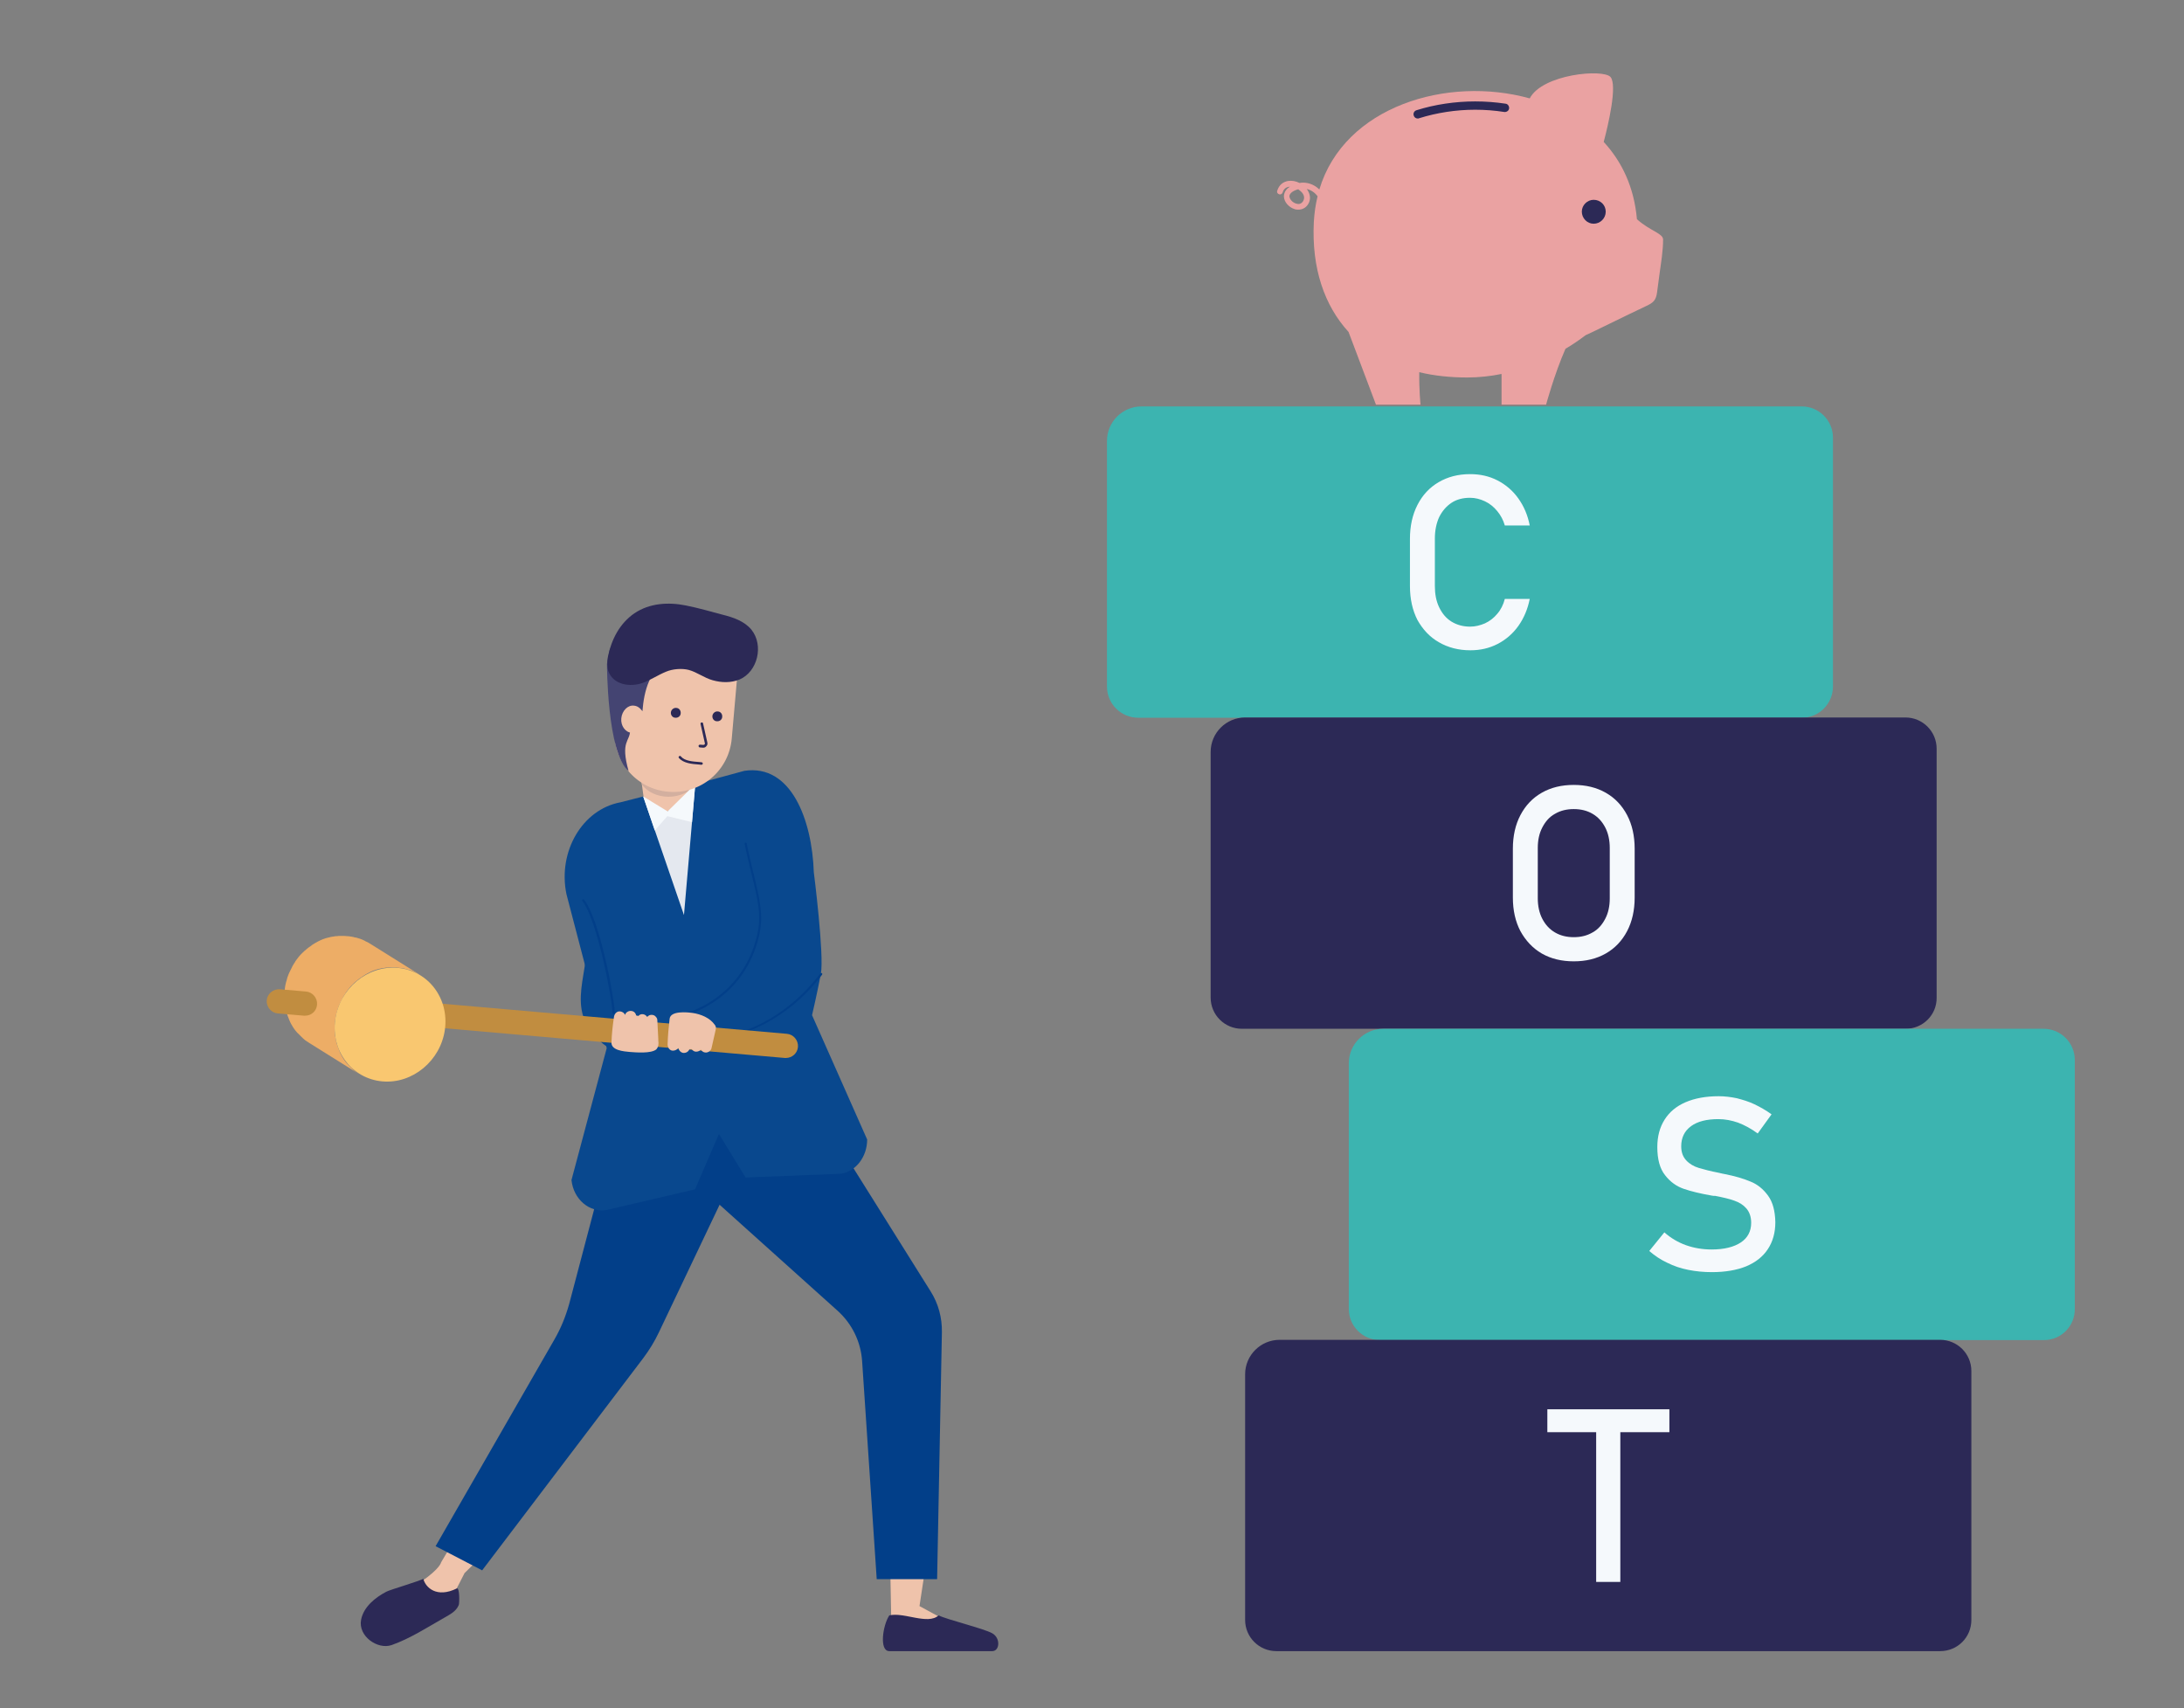 <?xml version="1.0" encoding="utf-8"?>
<!-- Generator: Adobe Illustrator 27.4.1, SVG Export Plug-In . SVG Version: 6.00 Build 0)  -->
<svg version="1.1" xmlns="http://www.w3.org/2000/svg" xmlns:xlink="http://www.w3.org/1999/xlink" x="0px" y="0px"
	 viewBox="0 0 867.9 678.7" style="enable-background:new 0 0 867.9 678.7;" xml:space="preserve">
<rect x="0" y="0" width="867.9" height="678.7" fill="#808080" stroke="none"/>
<style type="text/css">
	.st0{fill:none;}
	.st1{fill:#EFC3AB;}
	.st2{fill:#2C2956;}
	.st3{fill:#023F89;}
	.st4{fill:#D3AF9F;}
	.st5{fill:#EAA2A2;}
	.st6{fill:#09488E;}
	.st7{fill:#E4E8EF;}
	.st8{fill:#F5F9FC;}
	.st9{fill:#444472;}
	.st10{fill:#C18D40;}
	.st11{fill:#EDAD66;}
	.st12{fill:#F9C770;}
	.st13{fill:#3CB4B0;}
</style>
<g id="レイヤー_4">
	<rect class="st0" width="867.9" height="678.7"/>
</g>
<g id="レイヤー_1">
	<g>
		<path class="st1" d="M182.1,609.3l-6.8,11.5c0,0-0.3,2.4-7.8,7.6c-7.5,5.1,10.6,9.2,11.9,6.8c1.3-2.4,5.2-10.1,5.2-10.1l12.7-12.5
			L182.1,609.3z"/>
		<g>
			<polygon class="st1" points="368.3,619.1 365.4,638.2 376.6,644.3 354.2,645.2 353.7,618.7 			"/>
			<path class="st2" d="M353.4,641.9c-2.6,3.9-4.1,14.2,0,14.2c4.1,0,37.9,0,40.9,0c3,0,3.4-5.2,0-7.1c-3.4-1.9-17.9-5.4-21.3-7.1
				C368.7,645.8,359.2,640.5,353.4,641.9z"/>
		</g>
		<polygon class="st1" points="271.4,295 253.2,298 257.1,326.5 277.7,316.1 		"/>
		<path class="st3" d="M326.5,444l43.3,69.1c3.1,4.9,4.6,10.5,4.5,16.3l-1.9,98.1h-24l-5.8-86.6c-0.5-7.7-4-14.9-9.8-20.1
			l-73.8-66.3L326.5,444z"/>
		<path class="st3" d="M296.3,457l-34.5,72.5c-1.7,3.6-3.8,7-6.2,10.2L191.6,624l-18.5-9.6l47.2-82.1c2.6-4.5,4.5-9.2,5.9-14.2
			l17.8-67.5L296.3,457z"/>
		<path class="st4" d="M272.3,298.1c-1.9-1-4.2-1.6-6.7-1.6c-5.4,0-10,2.8-11.7,6.7l1.2,8.6c2.2,2.9,6.1,4.8,10.6,4.8
			c4.6,0,8.5-2,10.7-4.9L272.3,298.1z"/>
		<g>
			<path class="st5" d="M508.3,77.2c0.6,0.2,1.2-0.1,1.4-0.7c0.4-1.4,1.3-2.1,2.6-2.3c0.1,0,0.2,0,0.3,0c-2,1.2-2.3,2.8-2.4,3.7
				c0,2.5,2.2,4.6,4.3,5.2c0.5,0.2,1,0.2,1.5,0.2c1.5,0,2.9-0.7,3.8-2.1c1.1-1.7,1-3.7-0.1-5.5c-0.1-0.2-0.3-0.4-0.4-0.6
				c1.7,0.4,3.2,1.4,4.3,2.9c-0.8,3.2-1.3,6.7-1.5,10.3c-0.9,18.3,4.2,33.1,13.8,43.6l10.9,28.9h17.7c0,0-0.6-5.9-0.5-12.9
				c5.8,1.4,12.2,2.1,19,2.1c4.7,0,9.3-0.5,13.7-1.4v12.2h17.7c0,0,3.2-11.9,7.7-22.2c2.9-1.7,5.5-3.5,8-5.4
				c0.9-0.4,1.7-0.8,2.6-1.2c4.9-2.4,9.7-4.7,14.6-7.1c2.3-1.1,4.6-2.2,6.9-3.3c2.8-1.3,3.9-2.3,4.3-5.4c0.3-2.5,0.7-5,1-7.5
				c0.6-4.4,1.4-9,1.4-13.5c0-2.5-5.2-3.4-10.4-8.1c-1.1-12.6-5.9-22.8-13.2-30.7c1.8-6.7,5.5-22.6,2.7-25.8
				c-2.9-3.3-27-1.2-32.1,8.5c-32.7-9.1-73.7,3.1-83.6,36.2c-2.1-2.1-5.1-3.1-7.9-2.6c-1.4-0.7-2.9-1-4.4-0.8
				c-2.1,0.3-3.7,1.6-4.4,3.8C507.3,76.4,507.7,77,508.3,77.2z M515.9,75.2c0.7,0.5,1.4,1.1,1.8,1.7c0.7,1.1,0.7,2.1,0.1,3.1
				c-0.8,1.2-1.9,1.2-2.7,0.9c-1.5-0.4-2.7-1.8-2.7-3C512.5,76.8,513.8,75.8,515.9,75.2z"/>
			<path class="st2" d="M628.6,84.1c0,2.6,2.1,4.8,4.7,4.8c2.6,0,4.8-2.1,4.8-4.8c0-2.6-2.1-4.7-4.8-4.7
				C630.8,79.4,628.6,81.5,628.6,84.1z"/>
			<path class="st2" d="M563.4,47.1c0.2,0,0.3,0,0.5-0.1c7-2.2,14.7-3.4,22.3-3.4c3.9,0,7.8,0.3,11.6,0.9c0.9,0.1,1.8-0.5,1.9-1.4
				c0.1-0.9-0.5-1.8-1.4-1.9c-4-0.6-8-0.9-12.1-0.9c-7.9,0-16,1.2-23.3,3.5c-0.9,0.3-1.4,1.2-1.1,2.1
				C562,46.6,562.6,47.1,563.4,47.1z"/>
		</g>
		<path class="st6" d="M295.8,306.3l-19.5,5.3l-1.4,4l-11.8,10.9l-7.5-10l-9,2.3c-15.2,2.8-25,19.6-21.5,36.5l16,61.2l-14,52.4
			c0.8,7.7,7.2,13.1,14,11.9l35.1-8.2l9.5-22l10.6,17.3l38-1.5c5.9-1,10.3-6.8,10.3-13.6l-21.9-49.4c0,0,2.1-9,3.5-16.4
			c1.4-7.4-2.8-40.4-2.8-40.4C322.7,325.8,314.4,303.5,295.8,306.3z"/>
		<polygon class="st7" points="255.6,316.5 271.8,363.6 276.3,311.6 265.4,323 		"/>
		<polygon class="st8" points="255.6,316.5 260.2,330 265.2,324.3 275,326.7 276.3,311.6 265.3,322.4 		"/>
		<path class="st3" d="M291.6,411.6c0,0-0.1,0-0.1,0l-23-7.1c-0.2-0.1-0.3-0.2-0.3-0.4c0-0.2,0.2-0.3,0.3-0.4
			c0.3,0,25.6-4.3,32.3-31.8c2-8,0.3-14.7-2.2-24.8c-0.9-3.5-1.8-7.4-2.7-11.8c0-0.2,0.1-0.4,0.3-0.5c0.2,0,0.4,0.1,0.5,0.3
			c0.9,4.4,1.9,8.4,2.7,11.8c2.4,9.8,4.2,16.9,2.2,25.2c-5.8,24-25.7,30.7-31.4,32.1l21.4,6.6c1.5-0.3,19.6-4.4,34.4-24
			c0.1-0.2,0.4-0.2,0.6-0.1c0.2,0.1,0.2,0.4,0.1,0.6C311.1,407.8,291.8,411.5,291.6,411.6C291.6,411.6,291.6,411.6,291.6,411.6z"/>
		<path class="st6" d="M230.5,365.3c8.1,13.4-5.9,30.5,4,43.9c3.1,4.2,6.8,8,12.2,8.5c17.2,1.8,27.8-16.8,20.9-31.8
			C261.3,372.2,243.2,369.4,230.5,365.3z"/>
		<path class="st3" d="M243.8,403c-0.2,0-0.4-0.2-0.4-0.4c0-5.1-6-37-12-44.6c-0.1-0.2-0.1-0.4,0.1-0.6c0.2-0.1,0.4-0.1,0.6,0.1
			c6.3,7.9,12.2,39.8,12.2,45.1C244.2,402.8,244,403,243.8,403z"/>
		<path class="st2" d="M168.2,627.3c0.9,3.6,5.4,7.8,13.3,3.9c1.2-0.6,1.1,5.9,0.8,6.6c-1.1,2.6-3.5,3.7-5.7,5
			c-6.9,3.9-13.6,8.3-21,10.9c-5.6,1.9-13.4-3.6-12.1-10.1c1-5.1,5.6-8.8,10-11.1C154.6,631.8,168.3,627.8,168.2,627.3z"/>
		<g>
			<g>
				<path class="st1" d="M265.5,314.6L265.5,314.6c-12.8-1.1-22.3-12.4-21.2-25.3l2.5-28.4l46.5,4.1l-2.5,28.4
					C289.7,306.3,278.4,315.8,265.5,314.6z"/>
				<path class="st9" d="M241.8,260.8l-0.6,3c0,0,0,35.6,8.6,42.6c-3.4-12.1,0.6-11.6,0.6-16.2c-3.3-2.7-2.4-4.7-1.5-7.6
					c0.9-2.9,6.4,0,6.4,0c0.6-7.3,2.4-17.7,13.2-22.8C262.9,246.2,242.9,248,241.8,260.8z"/>
				<path class="st1" d="M246.9,285.4c-0.3,3,1.6,5.6,4.1,5.8c2.5,0.2,4.8-2,5-5c0.3-3-1.6-5.6-4.1-5.8
					C249.5,280.1,247.2,282.4,246.9,285.4z"/>
				<path class="st2" d="M266.6,283.1c-0.1,1.1,0.7,2.1,1.8,2.1c1.1,0.1,2.1-0.7,2.1-1.8c0.1-1.1-0.7-2.1-1.8-2.1
					C267.7,281.2,266.7,282,266.6,283.1z"/>
				<path class="st2" d="M283.1,284.5c-0.1,1.1,0.7,2.1,1.8,2.1c1.1,0.1,2.1-0.7,2.1-1.8c0.1-1.1-0.7-2.1-1.8-2.1
					C284.2,282.6,283.2,283.4,283.1,284.5z"/>
				<path class="st2" d="M279.5,297.1c0,0-0.1,0-0.1,0l-1.3-0.1c-0.3,0-0.5-0.3-0.5-0.6c0-0.3,0.3-0.5,0.6-0.5l1.3,0.1
					c0.2,0,0.4-0.1,0.5-0.2c0.1-0.2,0.2-0.3,0.1-0.5l-1.7-7.6c-0.1-0.3,0.1-0.6,0.4-0.6c0.3-0.1,0.6,0.1,0.6,0.4l1.7,7.6
					c0.1,0.5,0,1-0.4,1.4C280.4,296.9,280,297.1,279.5,297.1z"/>
				<path class="st2" d="M278.7,303.9C278.7,303.9,278.7,303.9,278.7,303.9l-0.9-0.1c-2.8-0.2-6.2-0.5-8-2.6
					c-0.2-0.2-0.2-0.5,0.1-0.7c0.2-0.2,0.5-0.2,0.7,0.1c1.5,1.8,4.7,2,7.3,2.2l0.9,0.1c0.3,0,0.5,0.3,0.5,0.6
					C279.2,303.7,279,303.9,278.7,303.9z"/>
			</g>
			<path class="st2" d="M241.7,266.6c-0.4-1.2-0.5-3.9-0.1-5.7c1.4-6.9,4.7-13.2,10.5-17.2c6.1-4.1,13.6-4.5,20.5-3.1
				c5,1,9.8,2.4,14.7,3.7c4,1,8.5,2.5,11.3,5.9c5,6.2,2.5,16.7-4.7,19.8c-3.4,1.4-7.2,1.3-10.7,0.3c-3.3-0.9-6.2-3.2-9.5-4.1
				c-2.8-0.7-6.4-0.4-9,0.7c-3.2,1.3-6.1,3.3-9.4,4.5C250.4,273.1,243.7,272.2,241.7,266.6z"/>
		</g>
		<g>
			<path class="st10" d="M312.3,420.4c-0.1,0-0.3,0-0.4,0l-161.5-14.1c-2.6-0.2-4.6-2.6-4.4-5.2c0.2-2.6,2.6-4.6,5.2-4.4l161.5,14.1
				c2.6,0.2,4.6,2.6,4.4,5.2C316.9,418.5,314.8,420.4,312.3,420.4z"/>
			<g>
				<path class="st11" d="M133.6,403.1c0.1-0.2,0.1-0.5,0.2-0.7c0.1-0.5,0.3-1,0.4-1.5c0.1-0.2,0.1-0.3,0.2-0.5
					c0.2-0.6,0.4-1.2,0.7-1.7c0-0.1,0-0.1,0.1-0.2c0.3-0.6,0.6-1.2,0.9-1.8c0.1-0.1,0.2-0.3,0.2-0.4c0.3-0.6,0.7-1.1,1-1.6
					c0,0,0,0,0-0.1c0.4-0.5,0.8-1.1,1.2-1.6c0.1-0.1,0.2-0.2,0.3-0.4c0.4-0.5,0.9-1,1.3-1.4c0.6-0.6,1.1-1.1,1.8-1.6
					c0.2-0.2,0.4-0.3,0.6-0.5c0.4-0.3,0.9-0.6,1.3-0.9c0.5-0.3,1-0.7,1.5-1c0.1,0,0.2-0.1,0.2-0.1c0.5-0.3,1-0.5,1.5-0.8
					c0.1-0.1,0.3-0.1,0.4-0.2c0.6-0.3,1.2-0.5,1.8-0.7c0.1,0,0.2-0.1,0.3-0.1c0.5-0.2,1.1-0.3,1.6-0.4c0.1,0,0.3-0.1,0.4-0.1
					c0.6-0.1,1.3-0.2,1.9-0.3c0.1,0,0.2,0,0.4,0c0.5-0.1,1.1-0.1,1.6-0.1c0.2,0,0.4,0,0.6,0c0.7,0,1.3,0,2,0.1
					c0.8,0.1,1.5,0.2,2.3,0.3c0.2,0,0.5,0.1,0.7,0.2c0.5,0.1,1.1,0.3,1.6,0.4c0.1,0,0.3,0.1,0.4,0.1c0.7,0.2,1.3,0.5,1.9,0.8
					c0.1,0.1,0.2,0.1,0.3,0.2c0.6,0.3,1.3,0.7,1.9,1l-20-12.5c-0.6-0.4-1.2-0.7-1.9-1c-0.1-0.1-0.2-0.1-0.3-0.2
					c-0.6-0.3-1.3-0.6-1.9-0.8c-0.1,0-0.3-0.1-0.4-0.1c-0.2-0.1-0.4-0.1-0.6-0.2c-0.3-0.1-0.7-0.2-1-0.2c-0.2-0.1-0.5-0.1-0.7-0.2
					c-0.7-0.1-1.5-0.3-2.3-0.3c-0.7-0.1-1.3-0.1-2-0.1c-0.2,0-0.4,0-0.6,0c-0.2,0-0.5,0-0.7,0c-0.3,0-0.6,0.1-0.9,0.1
					c-0.1,0-0.2,0-0.4,0c-0.6,0.1-1.3,0.2-1.9,0.3c-0.1,0-0.3,0.1-0.4,0.1c-0.5,0.1-1.1,0.3-1.6,0.4c-0.1,0-0.2,0.1-0.3,0.1
					c-0.6,0.2-1.2,0.4-1.8,0.7c-0.1,0.1-0.3,0.1-0.4,0.2c-0.5,0.2-1,0.5-1.5,0.8c-0.1,0-0.2,0.1-0.2,0.1c-0.4,0.3-0.9,0.5-1.3,0.8
					c-0.1,0-0.1,0.1-0.2,0.2c-0.4,0.3-0.9,0.6-1.3,0.9c-0.2,0.2-0.4,0.3-0.6,0.5c-0.6,0.5-1.2,1-1.8,1.6c0,0,0,0,0,0
					c-0.5,0.5-0.9,0.9-1.3,1.4c-0.1,0.1-0.2,0.2-0.3,0.4c-0.4,0.5-0.8,1-1.2,1.6c0,0,0,0,0,0.1c-0.4,0.5-0.7,1.1-1,1.6
					c-0.1,0.1-0.2,0.3-0.2,0.4c-0.3,0.6-0.6,1.2-0.9,1.8c0,0.1,0,0.1-0.1,0.2c-0.3,0.6-0.5,1.1-0.7,1.7c-0.1,0.2-0.1,0.3-0.2,0.5
					c0,0.1-0.1,0.3-0.1,0.4c-0.1,0.4-0.2,0.7-0.3,1.1c-0.1,0.2-0.1,0.4-0.2,0.7c-0.2,0.7-0.3,1.4-0.4,2.2c-0.1,0.6-0.1,1.2-0.2,1.8
					c0,0.2,0,0.4,0,0.6c0,0.4,0,0.8,0,1.2c0,0.1,0,0.1,0,0.2c0,0.3,0,0.6,0,0.9c0,0.1,0,0.3,0,0.4c0,0.5,0.1,1,0.2,1.5
					c0,0.1,0,0.2,0.1,0.3c0.1,0.4,0.1,0.8,0.2,1.1c0,0.2,0.1,0.3,0.1,0.5c0.1,0.3,0.2,0.6,0.2,0.9c0.1,0.2,0.1,0.4,0.2,0.5
					c0.1,0.3,0.2,0.6,0.3,0.9c0.1,0.2,0.1,0.4,0.2,0.5c0.1,0.3,0.2,0.6,0.3,0.8c0.1,0.2,0.1,0.3,0.2,0.5c0.1,0.3,0.3,0.6,0.4,0.9
					c0.1,0.1,0.1,0.3,0.2,0.4c0.2,0.4,0.5,0.8,0.7,1.2c0,0.1,0.1,0.1,0.1,0.2c0.2,0.3,0.5,0.7,0.7,1c0.1,0.1,0.2,0.3,0.3,0.4
					c0.2,0.2,0.4,0.5,0.6,0.7c0.1,0.1,0.2,0.3,0.4,0.4c0.2,0.2,0.4,0.4,0.6,0.6c0.1,0.1,0.3,0.3,0.4,0.4c0.2,0.2,0.4,0.4,0.6,0.6
					c0.1,0.1,0.3,0.2,0.4,0.4c0.2,0.2,0.5,0.4,0.7,0.6c0.1,0.1,0.2,0.2,0.4,0.3c0.4,0.3,0.8,0.5,1.2,0.8l20,12.5
					c-0.4-0.3-0.8-0.5-1.2-0.8c-0.1-0.1-0.2-0.2-0.4-0.3c-0.3-0.2-0.5-0.4-0.7-0.6c-0.1-0.1-0.3-0.2-0.4-0.4
					c-0.2-0.2-0.4-0.4-0.6-0.6c-0.1-0.1-0.3-0.3-0.4-0.4c-0.2-0.2-0.4-0.4-0.6-0.6c-0.1-0.1-0.2-0.3-0.4-0.4
					c-0.2-0.2-0.4-0.5-0.6-0.7c-0.1-0.1-0.2-0.2-0.3-0.4c-0.2-0.3-0.5-0.7-0.7-1c0-0.1-0.1-0.1-0.1-0.2c-0.3-0.4-0.5-0.8-0.7-1.2
					c-0.1-0.1-0.1-0.3-0.2-0.4c-0.2-0.3-0.3-0.6-0.4-0.9c-0.1-0.2-0.1-0.3-0.2-0.5c-0.1-0.3-0.2-0.6-0.3-0.8
					c-0.1-0.2-0.1-0.4-0.2-0.5c-0.1-0.3-0.2-0.6-0.3-0.9c-0.1-0.2-0.1-0.4-0.2-0.5c-0.1-0.3-0.2-0.6-0.2-0.9c0-0.2-0.1-0.3-0.1-0.5
					c-0.1-0.4-0.1-0.8-0.2-1.1c0-0.1,0-0.2-0.1-0.3c-0.1-0.5-0.1-1-0.2-1.5c0-0.1,0-0.3,0-0.4c0-0.4,0-0.7,0-1.1c0-0.4,0-0.8,0-1.2
					c0-0.2,0-0.4,0-0.6c0-0.6,0.1-1.2,0.2-1.8C133.3,404.5,133.4,403.8,133.6,403.1z"/>
				<path class="st12" d="M158.1,384.6c-12-1.1-23.2,8.2-24.9,20.6c-1.7,12.5,6.7,23.4,18.7,24.5s23.2-8.2,24.9-20.6
					C178.5,396.6,170.1,385.7,158.1,384.6z"/>
			</g>
			<path class="st10" d="M121.2,403.6c-0.1,0-0.3,0-0.4,0l-10.4-0.9c-2.6-0.2-4.6-2.6-4.4-5.2c0.2-2.6,2.6-4.6,5.2-4.4l10.4,0.9
				c2.6,0.2,4.6,2.6,4.4,5.2C125.8,401.8,123.7,403.6,121.2,403.6z"/>
		</g>
		<g>
			<g>
				<path class="st13" d="M716.1,285.2H452.3c-6.8,0-12.4-5.5-12.4-12.4v-97.6c0-7.6,6.2-13.7,13.7-13.7h262.4
					c6.8,0,12.4,5.5,12.4,12.4v98.9C728.4,279.6,722.9,285.2,716.1,285.2z"/>
				<path class="st8" d="M571.8,255.2c3.6,2.1,7.8,3.2,12.5,3.2c3.9,0,7.5-0.8,10.8-2.5c3.3-1.7,6.1-4.1,8.3-7.2
					c2.2-3.1,3.7-6.7,4.5-10.7h-9.9c-0.6,2.3-1.6,4.3-3,5.9c-1.4,1.7-3,2.9-4.9,3.8c-1.9,0.8-3.8,1.3-5.9,1.3c-2.8,0-5.3-0.7-7.4-2
					c-2.1-1.3-3.7-3.2-4.9-5.7c-1.2-2.5-1.7-5.3-1.7-8.5v-18.8c0-3.2,0.6-6.1,1.7-8.5c1.2-2.4,2.8-4.3,4.9-5.7c2.1-1.4,4.6-2,7.4-2
					c2,0,4,0.5,5.9,1.4c1.9,0.9,3.5,2.2,4.9,3.9c1.4,1.7,2.4,3.6,3,5.7h9.9c-0.8-4.1-2.3-7.6-4.5-10.7c-2.2-3.1-5-5.5-8.3-7.2
					c-3.3-1.7-6.9-2.5-10.9-2.5c-4.8,0-8.9,1.1-12.5,3.2c-3.6,2.1-6.4,5.1-8.4,9c-2,3.9-3,8.4-3,13.5v18.8c0,5.1,1,9.6,3,13.5
					C565.4,250.1,568.1,253.1,571.8,255.2z"/>
			</g>
			<g>
				<path class="st2" d="M757.3,408.8H493.5c-6.8,0-12.4-5.5-12.4-12.4v-97.6c0-7.6,6.2-13.7,13.7-13.7h262.4
					c6.8,0,12.4,5.5,12.4,12.4v98.9C769.7,403.3,764.1,408.8,757.3,408.8z"/>
				<path class="st8" d="M612.7,378.9c3.7,2.1,7.9,3.1,12.7,3.1c4.8,0,9-1,12.7-3.1c3.7-2.1,6.5-5.1,8.5-8.9c2-3.8,3-8.3,3-13.3
					v-19.5c0-5-1-9.5-3-13.3c-2-3.8-4.8-6.8-8.5-8.9c-3.7-2.1-7.9-3.1-12.7-3.1c-4.8,0-9,1-12.7,3.1c-3.7,2.1-6.5,5.1-8.5,8.9
					c-2,3.8-3,8.3-3,13.3v19.5c0,5,1,9.5,3,13.3C606.3,373.8,609.1,376.8,612.7,378.9z M611.1,336.9c0-3.1,0.6-5.8,1.8-8.1
					c1.2-2.3,2.8-4.2,5-5.4c2.2-1.3,4.7-1.9,7.5-1.9c2.8,0,5.3,0.6,7.5,1.9c2.2,1.3,3.8,3.1,5,5.4c1.2,2.3,1.8,5.1,1.8,8.1v20.1
					c0,3.1-0.6,5.8-1.8,8.1c-1.2,2.3-2.8,4.2-5,5.4c-2.2,1.3-4.7,1.9-7.5,1.9c-2.8,0-5.3-0.6-7.5-1.9c-2.2-1.3-3.8-3.1-5-5.4
					c-1.2-2.3-1.8-5.1-1.8-8.1V336.9z"/>
			</g>
			<g>
				<path class="st13" d="M812.3,532.5H548.4c-6.8,0-12.4-5.5-12.4-12.4v-97.6c0-7.6,6.2-13.7,13.7-13.7h262.4
					c6.8,0,12.4,5.5,12.4,12.4v98.9C824.6,526.9,819.1,532.5,812.3,532.5z"/>
				<path class="st8" d="M702.6,475.1c-1.9-2.6-4.2-4.5-7-5.6c-2.8-1.2-6.3-2.2-10.4-3c-0.2,0-0.3-0.1-0.5-0.1
					c-0.2,0-0.4-0.1-0.5-0.1c-0.1,0-0.2-0.1-0.4-0.1c-0.1,0-0.2,0-0.4-0.1c-3.6-0.7-6.3-1.4-8.3-2c-2-0.6-3.7-1.6-5-3
					c-1.3-1.4-2-3.2-2-5.6v0c0-3.4,1.3-6.1,3.9-8c2.6-1.9,6.2-2.8,10.9-2.8c2.6,0,5.2,0.5,7.8,1.4c2.6,1,5.2,2.4,7.8,4.3l5.5-7.6
					c-2.2-1.6-4.5-2.9-6.8-4c-2.3-1.1-4.7-1.8-7-2.4c-2.4-0.5-4.8-0.8-7.2-0.8c-5.1,0-9.5,0.8-13.2,2.4c-3.7,1.6-6.4,3.9-8.3,6.9
					c-1.9,3-2.9,6.6-2.9,10.9v0c0,4.8,1,8.6,3.1,11.2c2,2.6,4.5,4.4,7.4,5.4s6.6,1.9,11.2,2.7l0.7,0.1c0.1,0,0.2,0,0.3,0
					c0.1,0,0.2,0,0.3,0c3.1,0.6,5.7,1.2,7.6,1.9c2,0.7,3.6,1.7,4.8,3.1c1.2,1.4,1.9,3.3,1.9,5.7v0c0,3.4-1.4,6-4.1,7.8
					c-2.7,1.8-6.6,2.8-11.6,2.8c-3.7,0-7.1-0.6-10.2-1.7c-3.1-1.1-6-2.8-8.6-5.1l-6,7.4c2.2,1.9,4.6,3.5,7.2,4.7
					c2.6,1.3,5.3,2.2,8.3,2.8c3,0.6,6.1,0.9,9.4,0.9c5.3,0,9.9-0.8,13.6-2.3c3.8-1.6,6.6-3.8,8.6-6.8c2-3,3-6.6,3-10.7v-0.1
					C705.4,481.2,704.5,477.7,702.6,475.1z"/>
			</g>
			<g>
				<path class="st2" d="M771,656.1H507.2c-6.8,0-12.4-5.5-12.4-12.4v-97.6c0-7.6,6.2-13.7,13.7-13.7H771c6.8,0,12.4,5.5,12.4,12.4
					v98.9C783.4,650.6,777.9,656.1,771,656.1z"/>
				<polygon class="st8" points="614.9,569.1 634.3,569.1 634.3,628.6 643.9,628.6 643.9,569.1 663.4,569.1 663.4,560 614.9,560 
									"/>
			</g>
		</g>
		<path class="st1" d="M284.3,407.6c-0.1-0.1-0.1-0.2-0.2-0.3c-2-2.9-5.6-4.3-8.9-4.8c-2.3-0.3-8.7-0.9-9.1,2.3
			c-0.4,3.4-0.7,6.8-0.8,10.2c0,1.2,0.8,2.5,2.1,2.5c0.8,0,1.7-0.4,2.2-1.1c0.1,1,1.1,2,2.1,2c1.1,0,1.9-0.6,2.3-1.5
			c0.3,0,0.6,0,0.9,0c0.4,0.6,1,1,1.7,1c0.8,0,1.4-0.3,1.9-0.8c0.3,0.4,0.7,0.8,1.2,1c0.6,0.2,1.2,0.2,1.8-0.1
			c0.5-0.3,1-0.7,1.2-1.3c0.6-2.5,1.1-5,1.7-7.5C284.5,408.7,284.6,408.2,284.3,407.6z"/>
		<path class="st1" d="M261.6,413.5c0-0.2,0-0.5,0-0.7c-0.1-2.5-0.3-5.1-0.4-7.6c0-0.6-0.5-1.1-0.9-1.5c-0.5-0.4-1.2-0.5-1.8-0.4
			c-0.5,0.1-1,0.4-1.3,0.8c-0.4-0.6-1-1-1.7-1.1c-0.7-0.1-1.4,0.2-1.8,0.7c-0.3-0.1-0.6-0.1-0.9-0.2c-0.2-1-0.9-1.7-2-1.8
			c-1-0.1-2.2,0.6-2.4,1.6c-0.3-0.8-1.1-1.3-1.9-1.4c-1.3-0.2-2.3,0.9-2.5,2.1c-0.5,3.4-0.9,6.8-1,10.2c-0.2,3.2,5,3.6,7.2,3.8
			c2.6,0.2,8.5,0.7,10.6-1C261.7,416,261.8,414.7,261.6,413.5z"/>
	</g>
</g>
<g id="_x31_0">
</g>
</svg>
